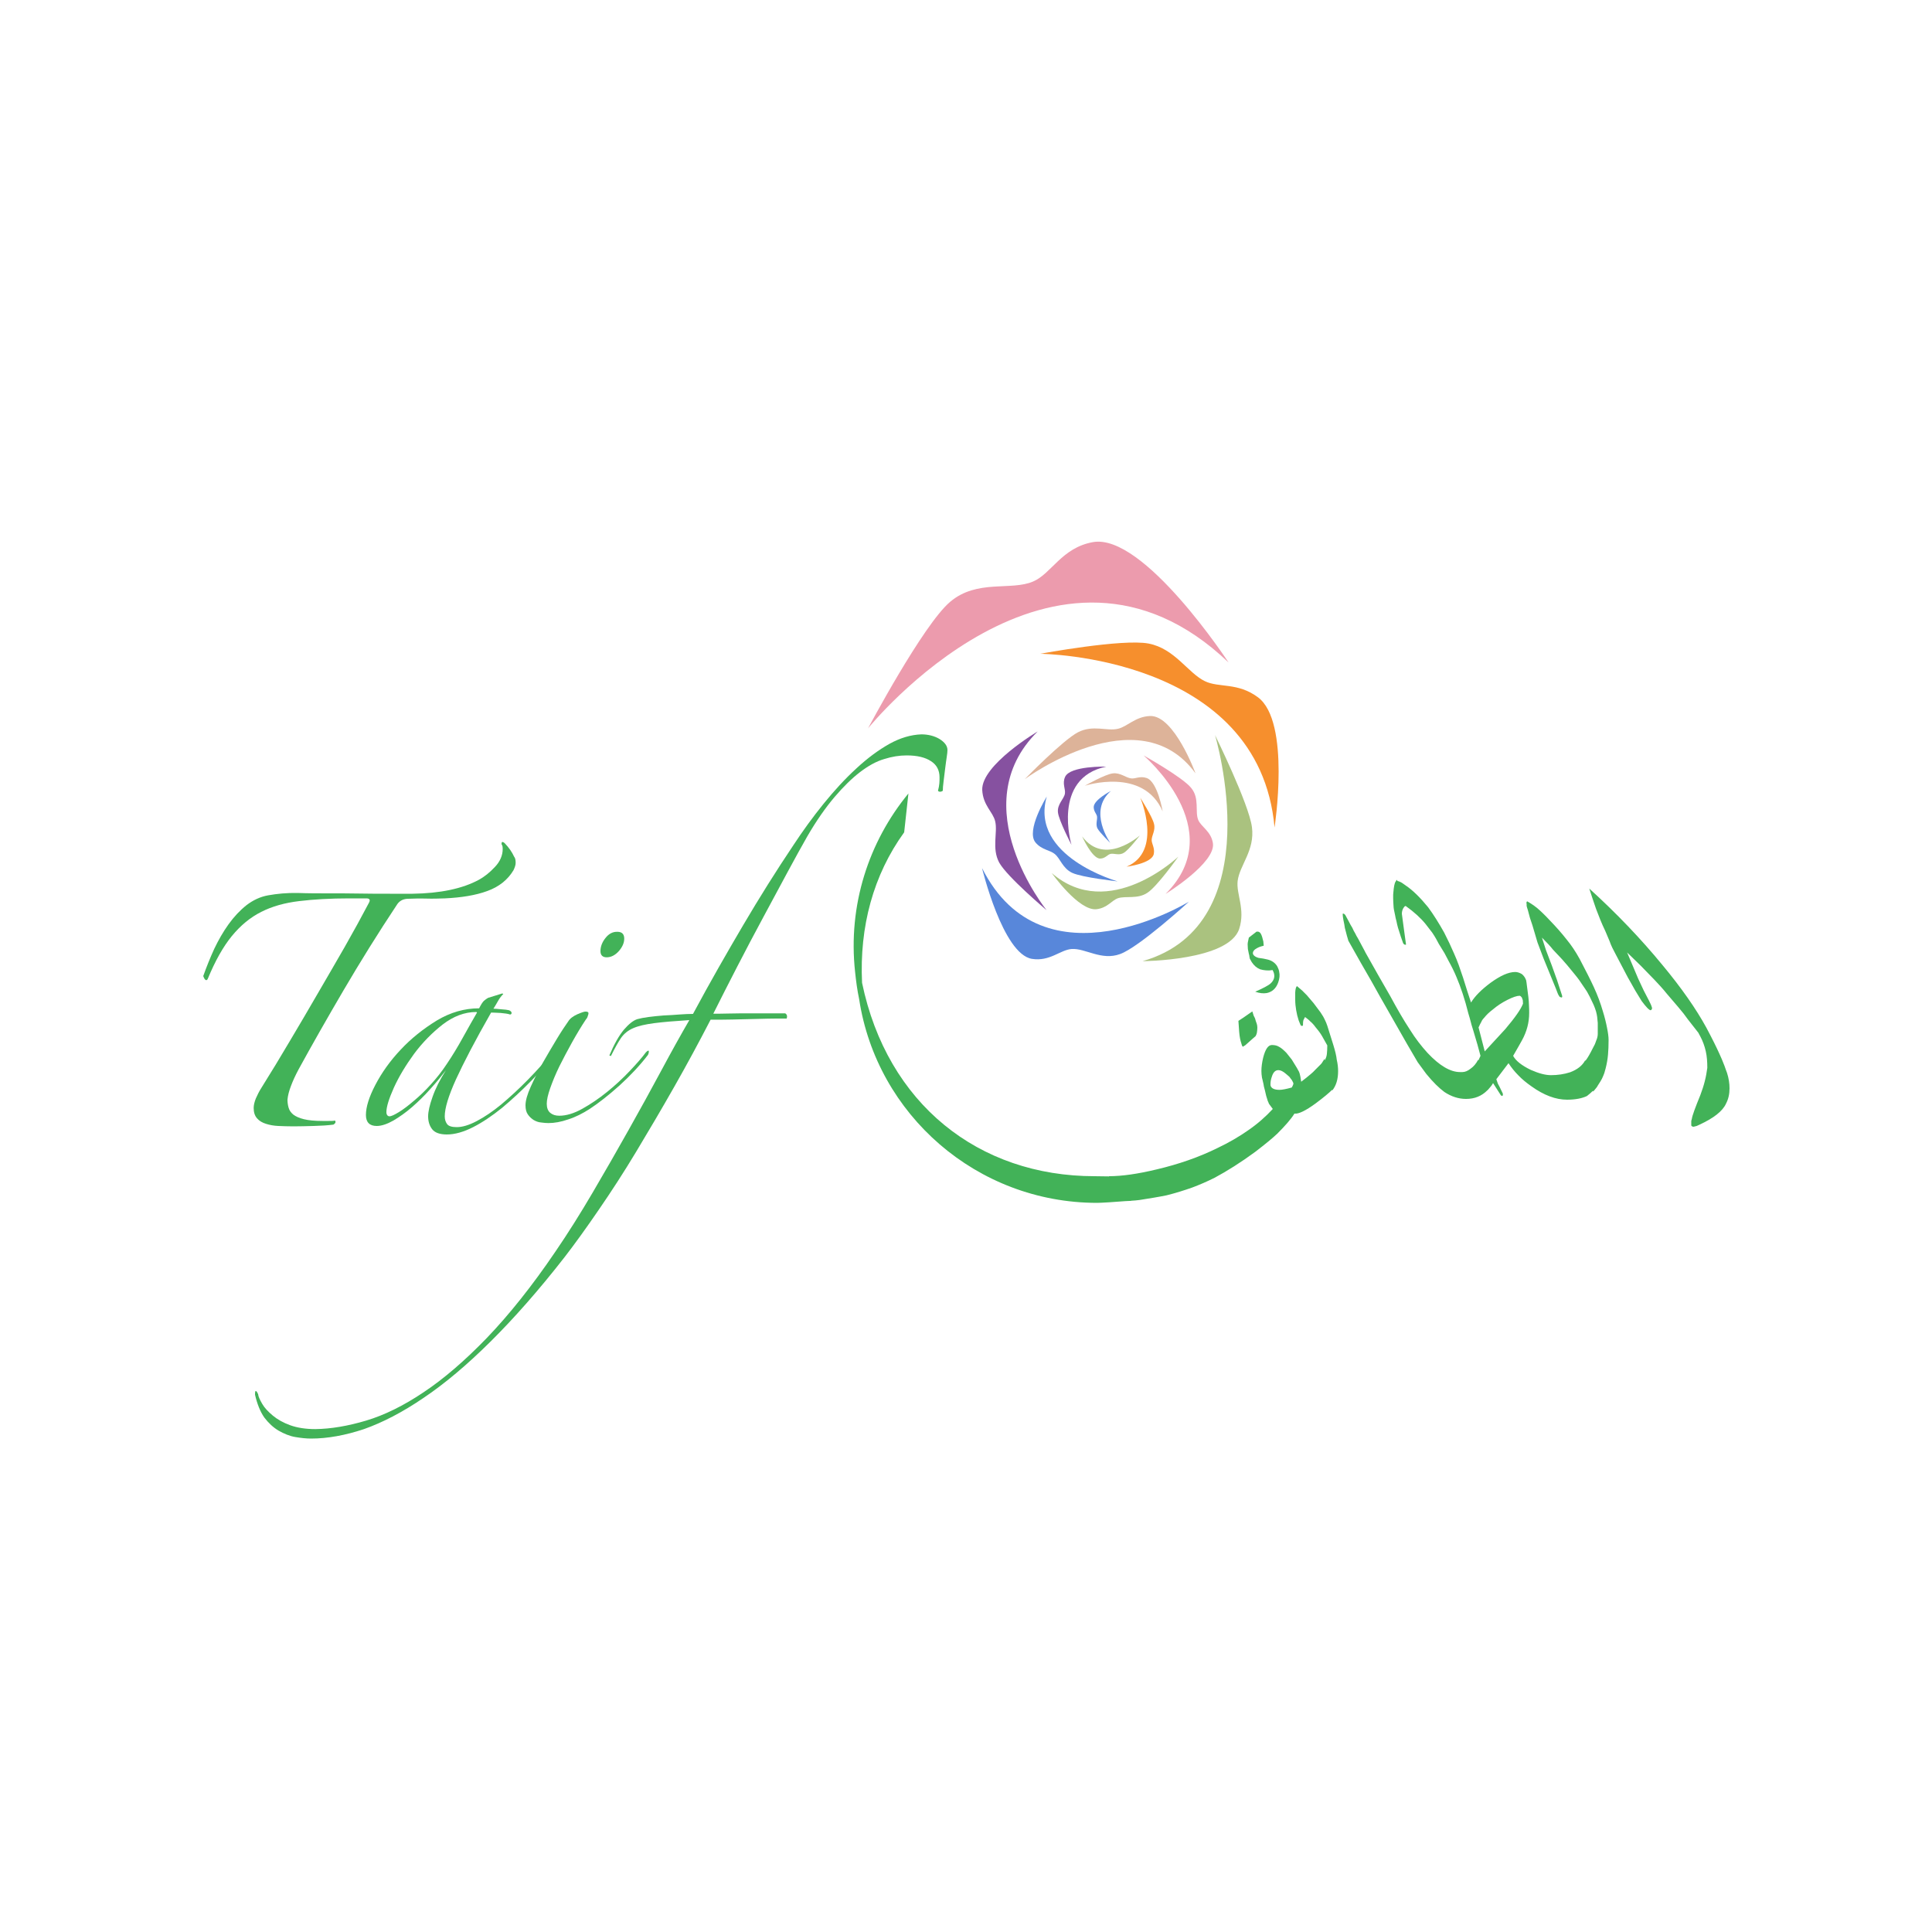 <?xml version="1.0" encoding="utf-8"?>
<!-- Generator: Adobe Illustrator 22.0.1, SVG Export Plug-In . SVG Version: 6.00 Build 0)  -->
<svg version="1.1" id="Layer_1" xmlns="http://www.w3.org/2000/svg" xmlns:xlink="http://www.w3.org/1999/xlink" x="0px" y="0px"
	 viewBox="0 0 1000 1000" style="enable-background:new 0 0 1000 1000;" xml:space="preserve">
<style type="text/css">
	.st0{fill:#EC9BAD;}
	.st1{fill:#F68F2D;}
	.st2{fill:#AAC27F;}
	.st3{fill:#5887DA;}
	.st4{fill:#8651A0;}
	.st5{fill:#DDB399;}
	.st6{fill:#42B258;}
</style>
<g>
	<path class="st0" d="M449.3,377c0,0,96.6-120.1,186.6-34.1c0,0-43.9-67-70.2-62.3c-16.2,2.9-21.5,16.4-31,20.4
		c-11.4,4.9-29-1.3-42.9,10.5C477.8,323.3,449.3,377,449.3,377"/>
	<path class="st1" d="M538.4,338.4c0,0,113.4,0.8,121.3,89.9c0,0,8.5-54.7-8.6-67.4c-10.5-7.8-20.1-4.8-27.4-8.3
		c-8.8-4.2-15.6-16.9-29.2-19.5C580.9,330.5,538.4,338.4,538.4,338.4"/>
	<path class="st2" d="M628.9,380.5c0,0,29.4,97.8-37.5,117c0,0,44.6-0.2,50-16.7c3.3-10.1-1.6-18-0.8-24.8c1-8.2,9-15.8,7.4-27.9
		C646.4,416,628.9,380.5,628.9,380.5"/>
	<path class="st3" d="M615.4,466.7c0,0-75.2,46.2-107.1-17.4c0,0,10.7,44.5,25.8,47c9.3,1.5,14.7-4.7,20.6-5.1
		c7-0.5,15.4,6.2,25.1,2.6C589.7,490.2,615.4,466.7,615.4,466.7"/>
	<path class="st4" d="M541.7,471.1c0,0-43.7-54-4.6-92.5c0,0-29.2,17.3-28.7,30.3c0.4,8,5.6,11.4,6.7,16.2c1.4,5.8-1.9,14,2.1,21.4
		C521.4,454,541.7,471.1,541.7,471.1"/>
	<path class="st5" d="M530.4,403.3c0,0,59-43.6,88.4-3c0,0-11-30.1-23.5-29.7c-7.7,0.3-11.8,5.5-16.6,6.6
		c-5.7,1.4-12.9-2.2-20.7,1.8C550.2,383,530.4,403.3,530.4,403.3"/>
	<path class="st0" d="M591.9,391c0,0,45.1,38.2,11.4,71.7c0,0,26.1-16.1,24.5-26.3c-1-6.2-6.1-8.4-7.6-12
		c-1.8-4.4,0.8-11.1-3.6-16.5C612.3,402.4,591.9,391,591.9,391"/>
	<path class="st2" d="M609.9,443.4c0,0-35.9,34.2-65.5,8.5c0,0,14,19.8,23.2,18.7c5.7-0.7,7.8-4.6,11.1-5.7
		c4.1-1.3,10.1,0.6,15.2-2.8C599,458.8,609.9,443.4,609.9,443.4"/>
	<path class="st3" d="M578.5,456.2c0,0-45.7-12.8-36.7-43.9c0,0-11,17.6-5.8,23.8c3.2,3.8,7.5,3.9,9.9,5.9c3,2.4,4,7.4,9.1,9.8
		C560.2,454.2,578.5,456.2,578.5,456.2"/>
	<path class="st4" d="M554.6,437.3c0,0-10.4-34.6,18-40.5c0,0-18.7-0.5-21.3,5.3c-1.6,3.5,0.3,6.3-0.1,8.7c-0.5,2.8-4.1,5.5-3.6,9.7
		C548,424.6,554.6,437.3,554.6,437.3"/>
	<path class="st5" d="M561.5,406.7c0,0,30.3-9.9,40.3,13.3c0,0-2.6-15.4-8.3-17.3c-3.5-1.2-5.8,0.5-8,0.2c-2.7-0.3-5.7-3.1-9.5-2.6
		C572.1,400.7,561.5,406.7,561.5,406.7"/>
	<path class="st1" d="M590.2,412.9c0,0,11.9,27.7-7.1,35.7c0,0,13.1-1.6,14.1-6.6c0.6-3.1-1.1-5.2-1.1-7.2c0-2.4,2.1-5,1.2-8.4
		C596.5,422.8,590.2,412.9,590.2,412.9"/>
	<path class="st2" d="M590,432.4c0,0-18.2,16.3-29.9,0.5c0,0,5.1,11.5,9.3,11.5c2.6,0,3.8-2,5.3-2.4c1.9-0.5,4.5,1,7-0.6
		C584.1,440.1,590,432.4,590,432.4"/>
	<path class="st3" d="M574.7,436.3c0,0-11.8-16.4,0.3-26.9c0,0-8.8,4.5-8.9,8.3c0,2.3,1.4,3.4,1.7,4.8c0.3,1.7-0.8,4,0.2,6.2
		C569.2,431,574.7,436.3,574.7,436.3"/>
	<path class="st6" d="M259.6,436.7c0,0.4,0.1,0.6,0.3,0.8c0.2,0.4,0.3,1,0.3,1.9c0,3.4-1.4,6.6-4.1,9.4c-2.7,2.9-5.4,5-8.1,6.5
		c-8.6,4.7-20.2,7.1-34.5,7.3h-11.6c-5.2,0-10.4,0-15.6-0.1c-5.2-0.1-10.4-0.1-15.6-0.1c-5.6,0-11.2,0-16.7-0.2
		c-5.6-0.1-10.6,0.4-15.1,1.2c-4.1,0.7-7.9,2.5-11.3,5.1c-3.4,2.7-6.5,6-9.3,9.9c-2.8,3.9-5.2,8.1-7.4,12.7c-2.1,4.6-4,9.3-5.7,14.1
		c0.4,1.1,0.8,1.8,1.2,2c0.4,0.3,0.9,0.1,1.2-0.7c3.8-9.2,7.9-16.5,12.4-22c4.5-5.5,9.6-9.7,15.2-12.5c5.7-2.9,12.2-4.7,19.7-5.6
		c7.5-0.9,16-1.4,25.8-1.4h8.9c1.8,0,2.2,0.8,1.3,2.4c-3.8,7.2-7.9,14.7-12.4,22.6c-4.5,7.8-9.1,15.8-13.9,24
		c-4.7,8.2-9.6,16.4-14.5,24.7c-4.9,8.3-9.8,16.4-14.7,24.2c-1.3,2-2.2,3.9-3,5.7c-0.7,1.8-1.1,3.4-1.1,4.9c0,2.3,0.6,4.1,1.8,5.4
		c1.1,1.3,2.7,2.2,4.6,2.8c1.9,0.6,4,1,6.4,1.1c2.4,0.1,5,0.2,7.7,0.2c3.3,0,6.8-0.1,10.5-0.2c3.8-0.1,7.2-0.3,10.3-0.7
		c1.1-0.7,1.3-1.4,0.8-2.1c-0.9,0.2-2,0.2-3.3,0.2h-3.2c-4,0-7.1-0.3-9.6-0.9c-2.4-0.6-4.2-1.4-5.5-2.4c-1.2-1-2-2.1-2.4-3.5
		c-0.4-1.3-0.6-2.8-0.6-4.2c0.2-2.2,0.8-4.5,1.8-7.1c1-2.7,2.3-5.5,3.9-8.5c7-12.8,14.8-26.5,23.3-41c8.5-14.5,17.8-29.5,27.9-44.7
		c1.3-1.8,3.2-2.7,5.7-2.7c2.7-0.1,5.7-0.2,9.1-0.1c3.4,0.1,6.7,0,9.7-0.1c8.6-0.4,16-1.6,22-3.8c6.1-2.2,10.6-5.8,13.6-10.8
		c0.7-1.5,1.1-2.7,1.1-3.8c0-1.4-0.2-2.5-0.8-3.2c-1.1-2.4-2.7-4.7-4.9-7c-0.4-0.3-0.6-0.5-0.8-0.5
		C259.9,435.6,259.6,435.9,259.6,436.7"/>
	<path class="st6" d="M200,575.6c0-2.7,1.3-6.9,3.9-12.7c2.6-5.7,6.1-11.5,10.4-17.4c4.3-5.8,9.3-10.9,14.8-15.2
		c5.6-4.3,11.4-6.5,17.5-6.5l0.3,0.3c-2.2,3.7-4.6,8.1-7.3,12.9c-2.7,4.9-5.5,9.5-8.4,13.8c-2.5,3.8-5.3,7.3-8.2,10.5
		c-3,3.3-5.9,6.1-8.8,8.5c-2.8,2.4-5.4,4.4-7.7,5.8c-2.3,1.4-3.9,2.2-5,2.2C200.6,577.7,200,577,200,575.6 M252.6,516.5
		c-0.7,0.4-1.4,0.9-2.2,1.6c-0.7,0.7-1.5,2-2.4,3.8c-7.6,0-14.9,2.1-21.9,6.3c-7,4.3-13.3,9.3-18.7,15.1
		c-5.5,5.8-9.8,11.9-13.1,18.2c-3.3,6.3-4.9,11.5-4.9,15.6c0,3.8,1.9,5.7,5.6,5.7c2.5,0,5.4-1,8.6-2.8c3.2-1.9,6.5-4.2,9.7-7
		c3.2-2.8,6.4-5.9,9.4-9.3c3.1-3.4,5.7-6.6,8.1-9.7c-3.1,4.8-5.4,9.4-6.9,13.7c-1.5,4.2-2.3,7.6-2.3,10.1c0,2.7,0.7,4.9,2.1,6.7
		c1.4,1.8,4,2.7,7.6,2.7c4.1,0,8.7-1.3,13.6-3.8c4.9-2.5,9.9-5.9,15-10c5-4.2,10-8.8,15-13.9c4.9-5.1,9.5-10.2,13.6-15.2
		c0-0.5-0.2-1-0.5-1.2c-0.4-0.3-0.7-0.1-1.1,0.4c-4.3,5.4-8.9,10.5-13.6,15.3c-4.8,4.9-9.4,9.1-13.9,12.9c-4.5,3.7-8.7,6.5-12.7,8.6
		c-4,2.1-7.4,3.1-10.3,3.1c-2.5,0-4.2-0.5-5-1.6c-0.8-1.1-1.2-2.4-1.2-4c0-4.2,1.9-10.5,5.8-19.1c3.9-8.5,9.9-20.1,18.2-34.6
		c1.1,0,2.7,0.1,4.9,0.2c2.1,0.2,3.8,0.4,4.9,0.8c0.5,0,0.8-0.3,0.8-0.8c0-0.5-0.4-1-1.3-1.4c-0.9-0.2-2.2-0.4-4.1-0.5
		c-1.8-0.2-3.1-0.3-4-0.3c0.9-1.4,1.7-2.8,2.5-4.2c0.8-1.4,1.7-2.5,2.6-3.4l-0.5-0.3L252.6,516.5z"/>
	<path class="st6" d="M298.8,525c-2.2,1-3.8,2.2-4.7,3.7c-1.4,2-3.4,4.9-5.8,8.9c-2.4,3.9-4.8,8.1-7.3,12.4
		c-2.4,4.3-4.5,8.5-6.3,12.5c-1.8,4-2.7,7.2-2.7,9.6c0,2,0.4,3.6,1.2,4.7c0.8,1.2,1.8,2.1,3,2.9c1.2,0.7,2.5,1.2,3.9,1.3
		c1.4,0.2,2.7,0.3,3.8,0.3c3,0,6.5-0.6,10.2-1.9c3.8-1.2,7.5-3.1,11.1-5.4c4.7-3.1,9.8-7.1,15.4-12.1c5.5-5,10.5-10.3,14.8-15.9
		c0.4-0.9,0.5-1.6,0.4-2c-0.1-0.4-0.6-0.2-1.5,0.7c-2,2.7-4.8,5.9-8.4,9.7c-3.6,3.8-7.5,7.4-11.7,10.8c-4.2,3.4-8.5,6.3-12.8,8.7
		c-4.3,2.4-8.3,3.6-11.9,3.6c-2,0-3.5-0.5-4.7-1.5c-1.2-1-1.8-2.6-1.8-4.7c0-2,0.6-4.7,1.8-8.1c1.2-3.4,2.7-7.1,4.7-11.2
		c2-4,4.2-8.2,6.6-12.5c2.4-4.3,4.8-8.3,7.2-11.9c0.4-0.4,0.7-0.9,0.9-1.6c0.3-0.7,0.4-1.3,0.4-1.6c0-0.5-0.5-0.8-1.4-0.8
		C302.6,523.5,301.1,524,298.8,525 M313.4,485.5c-1.7,2.1-2.6,4.4-2.6,6.8c0,2.1,1.1,3.2,3.2,3.2c2.3,0,4.4-1.1,6.3-3.2
		c1.9-2.2,2.8-4.3,2.8-6.5c0-2.3-1.2-3.5-3.5-3.5C317.2,482.2,315.1,483.3,313.4,485.5"/>
	<path class="st6" d="M460.4,385c-5.7,3.2-11.4,7.4-17.1,12.7c-5.8,5.3-11.4,11.4-17,18.3c-5.6,6.9-10.8,14.1-15.6,21.4
		c-9,13.4-17.7,27.3-26,41.4c-8.3,14.1-17.1,29.4-26,46c-2,0-4.3,0.1-7,0.3c-2.7,0.2-5.4,0.4-8.2,0.5c-2.8,0.2-5.4,0.5-7.8,0.8
		c-2.4,0.3-4.3,0.7-5.8,1.1c-2.2,0.7-4.5,2.6-7,5.5c-2.5,3-5,7.4-7.5,13.3l0.8,0.3c2-4,3.7-7.1,5.2-9.3c1.5-2.2,3.7-4,6.3-5.1
		c2.7-1.2,6.3-2,10.8-2.6c4.5-0.6,10.6-1.1,18.3-1.6c-4.3,7.4-9.1,16-14.4,25.9c-5.3,9.9-11,20.2-17,30.9
		c-6,10.7-12.2,21.5-18.6,32.4c-6.4,10.9-12.8,21.1-19.3,30.6c-12.2,18-24.1,32.8-35.4,44.6c-11.4,11.8-22.3,21.2-32.8,28.2
		c-10.4,7-20.4,11.9-29.8,14.7s-18.2,4.3-26.3,4.4c-5,0-9.4-0.7-13-2c-3.6-1.3-6.6-3-9-5c-2.4-2-4.3-4-5.5-6.1s-2-3.7-2.1-5
		c-0.4-0.9-0.7-1.4-1.1-1.6c-0.4-0.2-0.5,0.5-0.5,1.9c1.1,4.8,2.7,8.8,4.8,11.8c2.2,2.9,4.7,5.2,7.4,6.8c2.8,1.6,5.7,2.8,8.6,3.3
		c3,0.5,5.7,0.8,8.2,0.8c8.6,0,17.8-1.7,27.4-4.9c9.6-3.4,19.9-8.7,30.9-16.2c11-7.4,22.5-17.1,34.6-29.1c12.1-12,25-26.6,38.4-43.8
		c5.4-7,11.3-15.2,17.6-24.4c6.4-9.3,12.9-19.3,19.4-30.1c6.5-10.8,13.1-22,19.7-33.6c6.6-11.6,12.8-23.1,18.8-34.7
		c3.4,0,7.2,0,11.5-0.1c4.2-0.1,8.3-0.2,12.3-0.3c4-0.1,7.4-0.2,10.2-0.2h5.4c0.4-1.3,0.1-2.2-0.8-2.7h-6.7h-10.8
		c-4,0-7.8,0-11.6,0.1c-3.8,0.1-6.5,0.1-8.1,0.1c3.8-7.6,7.9-15.7,12.4-24.4c4.5-8.7,9-17.3,13.5-25.6c4.5-8.4,8.7-16.2,12.7-23.6
		c4-7.4,7.3-13.4,10-18.1c4.8-8.3,9.6-15.1,14.2-20.5c4.6-5.4,9-9.7,13.2-12.9c4.2-3.2,8.3-5.5,12.4-6.7c4.1-1.3,7.9-1.9,11.7-1.9
		c5.4,0,9.6,1,12.6,3c3,1.9,4.4,4.8,4.4,8.3c0,1.1,0,2.2-0.1,3.2c-0.1,1.1-0.3,2.3-0.7,3.8c0.3,0.4,0.7,0.5,1.1,0.5
		c0.5,0,1-0.2,1.4-0.5c0-1.1,0.1-2.7,0.4-4.9c0.3-2.2,0.5-4.3,0.8-6.5c0.3-2.2,0.5-4.1,0.8-5.9c0.3-1.8,0.4-3.1,0.4-3.8
		c0-2.1-1.4-4-4.1-5.7c-2.7-1.6-5.9-2.4-9.4-2.4C471.5,380.3,466,381.9,460.4,385"/>
	<path class="st6" d="M643.6,526.7l-2.6,1.7l0.4,5.7c0.2,2.5,0.6,4.5,1.1,5.9c0.2,0.9,0.4,1.4,0.8,1.8l0.6-0.4
		c0.4-0.2,0.7-0.4,0.9-0.6c2.4-2.2,5.1-4.5,5.1-4.5c0.3-0.6,0.6-1.2,0.7-2c0.1-0.7,0.2-1.6,0.2-2.4c0-0.7-0.1-1.3-0.3-2l-0.5-1.4
		l-0.4-1.4l-0.7-1.4l-0.7-2.2L643.6,526.7z M826.1,470.4c1.4,3.7,2.9,7.6,4.8,11.5l2.2,5.2c0.4,1.2,0.9,2.3,1.4,3.4
		c0.6,1.1,1.1,2.2,1.7,3.3l6.3,12c0.7,1.2,1.4,2.4,2.1,3.7c0.7,1.3,1.3,2.3,1.8,3.2l3.3,5.4c2.3,3.1,3.9,4.8,4.7,4.8
		c0.4-0.2,0.7-0.5,0.7-1.2c-0.3-1.1-0.8-2.3-1.6-3.8l-2.7-5.2l-2.9-6.2l-5.7-13.5l7,6.8l7,7.2c2.3,2.4,4.5,4.8,6.5,7.3l5.9,6.9
		c1.2,1.4,2.1,2.6,2.8,3.4c0.3,0.4,1.1,1.5,2.3,3.1l4.7,6l0.7,0.9l0.4,0.8l0.5,0.9c1.4,2.6,2.3,5.2,2.9,7.8c0.6,2.6,0.8,5.5,0.8,8.6
		c-0.3,2.2-0.7,4.6-1.3,6.9c-0.6,2.4-1.4,4.8-2.3,7.2c-2.7,6.6-4.2,10.7-4.4,12.3l-0.3,1.1v2.4c0.3,0.4,0.7,0.6,1.2,0.6l1.6-0.4
		l1.3-0.6c7.4-3.4,12.1-7,13.9-11c1.2-2.3,1.8-4.9,1.8-7.9c0-2.5-0.4-5.2-1.3-8c-0.3-0.7-0.7-1.9-1.3-3.6c-1-2.6-1.9-4.7-2.7-6.4
		c-1.4-3.1-3.6-7.6-6.7-13.4c-5.3-9.7-12.9-20.6-22.8-32.5c-11.1-13.5-23.7-26.7-37.8-39.5C823.6,463.1,824.8,466.6,826.1,470.4
		 M765.3,531.8c0.2-0.5,0.5-1,0.8-1.7c0.3-0.6,0.5-1,0.6-1.1c0.3-0.8,0.8-1.5,1.5-2.2c1.1-1.4,2.5-2.8,4.5-4.3
		c2.2-1.9,4.8-3.6,7.6-5c2.8-1.4,4.9-2.1,6.3-2.1c0.4,0.1,0.7,0.4,1.1,0.9l0.5,1.4l0.1,1.8c-1.1,2.9-4.2,7.3-9.2,13.2l-10.6,11.5
		L765.3,531.8z M722.9,455.5c-0.5,0.7-0.9,1.3-1,1.9c-0.2,0.6-0.3,1.2-0.4,1.9c-0.1,0.7-0.2,1.2-0.2,1.7c-0.1,0.5-0.1,1.2-0.2,2.1
		v1.8c0,1.4,0.1,2.8,0.2,4.2c0,0.9,0.3,2.4,0.8,4.6c0.1,0.9,0.4,1.9,0.7,3.1c0.2,1.1,0.5,2.3,0.8,3.4l1.5,4.7l1.2,3.4
		c0.4,0.5,0.8,0.7,1,0.7c0.2,0,0.4,0,0.4-0.1c0.1,0,0.1-0.2,0-0.4l-1-7.3l-1.1-8.2c0-1.2,0.3-2.2,0.8-3c0.6-0.9,1-1.3,1.4-0.9
		c4.2,3,7.6,6.1,10.1,9.2l3.4,4.4c0.8,1.2,1.5,2.3,2,3.2c0.5,0.9,1,1.8,1.4,2.6c1.3,2.1,2.3,3.7,3,4.9c0.5,1,1.2,2.3,2.1,4
		c1.5,2.7,2.9,5.5,4.1,8.4c2.2,5.2,4.3,11.4,6.1,18.7l0.8,2.7c0.3,1.1,0.6,2.2,0.9,3.4c0.1,0.3,0.4,1.2,0.9,2.9l2.1,7.1l1.6,5.9
		l-1.1,2.4l-0.1-0.4c-1.1,2.1-2.4,3.6-4,4.7c-1.4,1.1-2.8,1.7-4.2,1.7h-1.2c-5,0-10.6-3.3-16.8-9.9c-3.2-3.5-6.3-7.5-9.1-12
		c-1.8-2.7-3.4-5.4-5-8.1c-1.6-2.7-3.3-5.8-5.2-9.3l-6.2-10.8l-6.6-11.7l-0.4-0.8l-1.6-3l-1.6-3l-0.5-0.9l-0.6-1l-0.6-1.2l-0.8-1.4
		l-0.7-1.5l-1-1.7l-1-1.9l-1.2-2.2c-0.3-0.7-0.7-1.3-1.3-1.6H695c-0.1,0.5,0.1,2.4,0.8,5.5c0.1,0.8,0.2,1.5,0.3,1.9
		c0.1,0.5,0.3,1.1,0.5,1.9c0.2,0.8,0.4,1.6,0.6,2.3c0.2,0.8,0.5,1.5,0.7,2.4l6.6,11.7c1.9,3.3,3.7,6.4,5.3,9.2
		c1.6,2.8,3,5.4,4.3,7.7l14.2,24.9l5.5,9.4l4.4,6c3.5,4.3,6.7,7.4,9.4,9.4c3.6,2.4,7.4,3.6,11.2,3.6c4.5,0,8.1-1.5,11-4.4l0,0
		c0.3-0.3,0.6-0.5,0.6-0.6c1.1-1.2,1.9-2.2,2.4-3.2l4.1,6.4l0.7,0.3c0.3-0.3,0.4-0.8,0.2-1.4l-1.6-3.3l-0.9-1.7l-0.8-2.3l4.1-5.4
		l2.2-2.9c1.5,2.3,3.2,4.4,5.1,6.3c1.9,2,4.1,3.8,6.8,5.7c6.4,4.6,12.6,6.9,18.4,6.9c4.3,0,7.8-0.7,10.3-1.9l1.7-1.4l1.4-1.3
		l0.1,0.4c0.4-0.4,0.8-0.9,1.2-1.4c0.6-0.7,1-1.2,1.2-1.7l1.4-2.2c0.5-0.9,1-1.7,1.2-2.3c0.3-0.6,0.5-1.3,0.8-2l0.7-2.5
		c0.6-2.4,1-4.7,1.2-7c0.2-2.3,0.3-4.8,0.3-7.6c0-1.7-0.3-3.8-0.8-6.3c-0.5-2.6-1.2-5.5-2.2-8.7c-1.2-4.1-2.7-8.2-4.7-12.5
		c-1.7-3.7-4.2-8.6-7.3-14.5c-2.1-3.8-4.3-7.1-6.7-10c-2.5-3.2-5.4-6.5-8.7-9.9c-2.6-2.8-4.8-4.9-6.7-6.5c-1.9-1.5-3.6-2.6-5.1-3.4
		c-0.4,0.6-0.4,1-0.2,1.4c-0.1,0.3,0,0.6,0,1.1c0.1,0.5,0.3,1.1,0.6,2l1.1,4.1l1.3,3.9l2.6,8.8l3.1,8.2l6.3,15.4l1,2.6l0.4,0.9
		l0.7,1.1l0.9,0.3c0.4,0,0.5-0.4,0.3-1.1l-1.9-5.8c-0.5-1.5-0.9-2.9-1.4-4.1c-0.5-1.3-1.1-3.2-2-5.6l-3-7.9l-2.1-6.5
		c2.5,2.5,4.4,4.5,5.7,6.2l4.7,5c0.2,0.2,1.1,1.3,2.7,3.1c1.4,1.7,2.6,3.1,3.7,4.5c1.1,1.3,1.9,2.4,2.5,3.2c0.3,0.5,1,1.5,2.1,3.1
		c0.8,1.1,1.4,2.1,2,3c0.5,0.9,1,1.8,1.4,2.6c0.9,1.8,1.5,3.2,2,4.2c0.5,1.1,0.8,2.1,1.2,3.3c0.3,1.1,0.5,2.1,0.6,2.9
		c0.1,0.7,0.2,1.8,0.3,3.1v5.7c0,0.6-0.1,1.1-0.2,1.6c-0.1,0.5-0.3,1.1-0.6,1.8c-0.2,0.7-0.5,1.3-0.7,1.9c-0.3,0.6-0.7,1.3-1.2,2.3
		c-1.2,2.4-2.4,4.6-3.7,6.3l-0.1-0.3c-1.5,2.8-4.1,4.8-7.8,6.2c-3.1,1-6.4,1.5-9.9,1.5c-2.9,0-6.3-0.9-10.4-2.7
		c-4.8-2.3-7.9-4.8-9.2-7.3l2.7-4.7l1.8-3.2c2.6-4.7,3.8-9.4,3.8-14.3c0-0.9,0-2.2-0.1-3.8c0-1.6-0.2-3.1-0.3-4.3l-1-7.8l-0.2-1.1
		l-0.6-1.3c-0.8-1.2-1.5-1.9-2.3-2.2c-0.8-0.4-1.8-0.7-2.7-0.7c-3.5,0-7.7,1.9-12.8,5.6c-4.7,3.5-8.1,6.9-10.1,10.2l-2-6.1l-2.1-6.7
		c-1-3-1.8-5.2-2.3-6.7c-0.7-1.9-1.5-3.9-2.4-5.9c-1.5-3.5-3.2-7.1-5.1-10.8c-2.8-5-5.5-9.3-8.3-13.1c-4-4.9-7.8-8.7-11.5-11.2
		c-1.3-0.9-2.2-1.6-2.7-1.8c-0.8-0.4-1.4-0.6-1.7-0.6C723.1,455.3,723,455.4,722.9,455.5 M657.7,562.1c-0.1-0.2-0.1-0.6-0.1-1
		c0-1.2,0.2-2.4,0.7-3.8c0.7-2.3,1.8-3.4,3.4-3.4c1.1,0,2.4,0.6,4,2c0.6,0.5,1,0.9,1.4,1.2c0.2,0.1,0.5,0.5,0.9,1.1
		c0.5,0.6,0.8,1,0.9,1.3c0.2,0.3,0.3,0.6,0.4,0.8c0.2,0.3,0.2,0.7,0,1.2c-0.2,0.5-0.4,0.9-0.7,1.4c-2.9,0.8-5,1.2-6.3,1.2
		C659.7,564.1,658.2,563.4,657.7,562.1 M442.6,503.1c0.5,4.8,1.1,9.4,2.1,14.1c9.1,59.7,60.9,105.4,123.2,105.4
		c1.9,0,9.9-0.5,14.6-0.9c0.7,0,1.4-0.1,2.1-0.1c0.4,0,0.8,0,1-0.1c1.5-0.1,3-0.2,4.3-0.4c2.6-0.4,5.1-0.8,7.4-1.2
		c2.4-0.4,4.5-0.8,6.5-1.2c4.8-1.2,9.2-2.6,13.2-4c4-1.5,7.9-3.2,11.7-5.1c6.5-3.5,13.5-7.9,21-13.4c5.2-4,9-7.1,11.4-9.4
		c4.1-4.1,7.1-7.5,8.9-10.4c2.1,0.3,5.8-1.5,11-5.3c4.3-3.2,7.1-5.6,8.5-7l0.1,0.3c2-2.5,3-5.8,3-10c0-1.8-0.2-3.7-0.7-5.9
		c-0.1-1-0.3-2.1-0.6-3.4c-0.3-1.3-0.7-2.6-1.1-4l-3.2-10.2c-0.4-1.2-0.8-2.1-1.1-2.7c-0.3-0.6-0.6-1.3-1-2l-1.4-2.2l-3.6-4.8
		l-3.5-4.1l-2.4-2.4l-2.7-2.3c-0.5,0.4-0.8,1.5-0.9,3.3v3.7c0,1.9,0.2,3.8,0.5,5.5c0.3,1.8,0.7,3.5,1.3,5.3l0.9,2.2l0.4,0.6l0.9-0.1
		c0-1.5,0.1-2.5,0.3-3l0.8-1.5c0.7,0.5,1.2,0.9,1.4,1.1c0.6,0.5,1,0.8,1.2,1.1c1,0.8,2,1.9,3,3.3c1.3,1.5,2.4,3,3.2,4.4l2.7,4.8
		c0,1.8-0.1,3.3-0.2,4.3c-0.1,1.1-0.4,2-0.8,2.8c0,0.1-0.1,0.3-0.3,0.5l-0.2-0.6c-0.3,0.6-0.6,1-0.8,1.3c-0.2,0.4-0.5,0.8-0.9,1.3
		l-3,3c-0.8,0.9-1.6,1.6-2.3,2.2c-0.7,0.6-1.5,1.2-2.3,1.9l-2.7,2.1l-0.4-2.5c-0.2-1.2-0.5-2.1-0.7-2.6l-1.1-2l-2.7-4.4l-2.8-3.5
		c-1.4-1.4-2.6-2.5-3.8-3.1c-1.1-0.7-2.4-0.9-3.7-0.9c-1.9,0-3.4,2.2-4.5,6.6c-0.6,2.5-0.9,4.8-0.9,6.8c0,1.1,0.1,2.3,0.3,3.5
		c0.1,0.2,0.3,1.3,0.8,3.4l0.2,1.2l0.5,1.9l0.7,3l0.6,1.9c0.1,0.4,0.2,0.8,0.4,1.1c0.1,0.3,0.3,0.6,0.4,1l2,2.7
		c-3.7,4-7.9,7.7-12.7,11c-4.7,3.3-10,6.4-15.9,9.2c-9.5,4.7-20.1,8.4-31.6,11.1c-9.6,2.3-17.8,3.5-24.6,3.5v0.1
		c-2.5,0-5.1-0.1-7.4-0.1c-60.2,0-107.4-37.5-120.4-100.1c-1.4-29,5.8-55.8,21.8-77.9l2.2-20.1C449.7,435.6,438.8,468.5,442.6,503.1
		"/>
	<path class="st6" d="M650.4,482.2l-4,3.1c-0.5,2-0.7,3.3-0.6,3.9l0.1,2l0.3,1.5c0.1,0.8,0.3,1.3,0.4,1.7c0,0.2,0.1,0.5,0.1,0.8
		c0.1,0.5,0.2,0.8,0.2,1l1,1.8c1.2,1.8,2.6,3,4.3,3.7c2.1,0.6,4.3,0.8,6.5,0.4c0.4,0.8,0.7,1.5,0.8,2.2c0.3,1.7-0.3,3.3-1.8,4.7
		c-1.2,1.1-3.9,2.5-8,4.3c2.2,0.8,4.2,1,6,0.7c2.8-0.6,4.8-2.4,5.9-5.5c0.7-2,0.9-3.8,0.5-5.5c-0.1-0.8-0.4-1.6-0.7-2.2l-0.4-0.8
		c-1.1-1.7-2.8-2.9-5.1-3.4c-1.2-0.3-2.7-0.6-4.5-0.8c-1.4-0.4-2.3-1-2.7-1.7c-0.1-0.1-0.1-0.3-0.2-0.5c-0.1-0.7,0.2-1.5,1.1-2.2
		c1.2-0.9,2.7-1.5,4.5-1.9l-0.2-2.2c-0.4-1.8-0.8-3.1-1.3-4c-0.5-0.8-1-1.1-1.7-1.1C650.7,482.2,650.6,482.2,650.4,482.2"/>
</g>
</svg>
